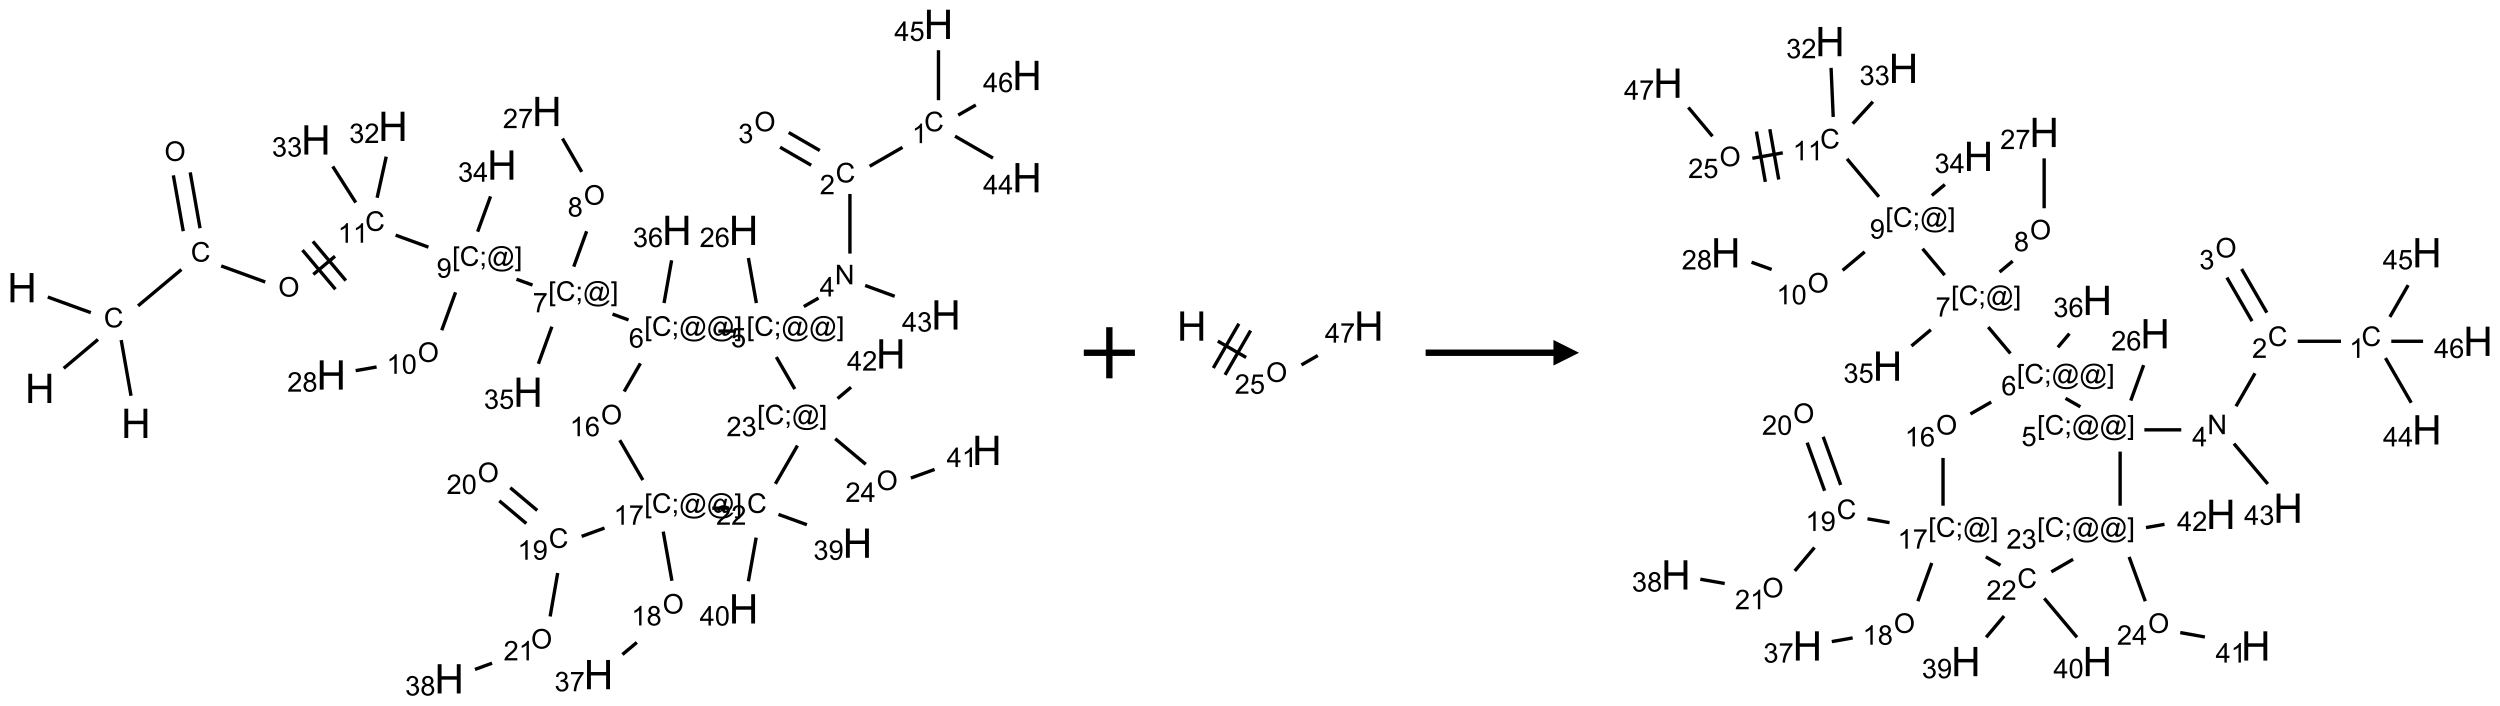 <?xml version="1.0" encoding="UTF-8"?>
<svg xmlns="http://www.w3.org/2000/svg" xmlns:xlink="http://www.w3.org/1999/xlink" width="978" height="276" viewBox="0 0 978 276">
<defs>
<g>
<g id="glyph-0-0">
<path d="M 2 0 L 2 -10 L 10 -10 L 10 0 Z M 2.25 -0.25 L 9.75 -0.25 L 9.75 -9.75 L 2.25 -9.75 Z M 2.25 -0.25 "/>
</g>
<g id="glyph-0-1">
<path d="M 1.281 0 L 1.281 -11.453 L 2.797 -11.453 L 2.797 -6.75 L 8.75 -6.75 L 8.75 -11.453 L 10.266 -11.453 L 10.266 0 L 8.75 0 L 8.75 -5.398 L 2.797 -5.398 L 2.797 0 Z M 1.281 0 "/>
</g>
<g id="glyph-1-0">
<path d="M 1.332 0 L 1.332 -6.668 L 6.668 -6.668 L 6.668 0 Z M 1.5 -0.168 L 6.5 -0.168 L 6.5 -6.5 L 1.5 -6.5 Z M 1.5 -0.168 "/>
</g>
<g id="glyph-1-1">
<path d="M 6.27 -2.676 L 7.281 -2.422 C 7.07 -1.594 6.688 -0.961 6.137 -0.523 C 5.586 -0.086 4.914 0.129 4.121 0.129 C 3.297 0.129 2.629 -0.039 2.113 -0.371 C 1.598 -0.707 1.203 -1.191 0.934 -1.828 C 0.664 -2.465 0.531 -3.145 0.531 -3.875 C 0.531 -4.672 0.684 -5.363 0.988 -5.957 C 1.293 -6.547 1.723 -6.996 2.285 -7.305 C 2.844 -7.613 3.461 -7.766 4.137 -7.766 C 4.898 -7.766 5.543 -7.57 6.062 -7.184 C 6.582 -6.793 6.945 -6.246 7.152 -5.543 L 6.156 -5.309 C 5.98 -5.863 5.723 -6.266 5.387 -6.52 C 5.051 -6.773 4.625 -6.902 4.113 -6.902 C 3.527 -6.902 3.039 -6.762 2.645 -6.48 C 2.25 -6.199 1.973 -5.82 1.812 -5.348 C 1.652 -4.871 1.574 -4.383 1.574 -3.879 C 1.574 -3.23 1.668 -2.664 1.855 -2.18 C 2.047 -1.695 2.34 -1.332 2.738 -1.094 C 3.137 -0.855 3.57 -0.734 4.035 -0.734 C 4.602 -0.734 5.082 -0.898 5.473 -1.223 C 5.867 -1.551 6.133 -2.035 6.27 -2.676 Z M 6.27 -2.676 "/>
</g>
<g id="glyph-1-2">
<path d="M 0.516 -3.719 C 0.516 -4.984 0.855 -5.977 1.535 -6.695 C 2.215 -7.414 3.094 -7.77 4.172 -7.77 C 4.875 -7.77 5.512 -7.602 6.078 -7.266 C 6.645 -6.93 7.074 -6.461 7.371 -5.855 C 7.668 -5.254 7.816 -4.57 7.816 -3.809 C 7.816 -3.035 7.66 -2.34 7.348 -1.73 C 7.035 -1.117 6.594 -0.656 6.02 -0.34 C 5.449 -0.027 4.828 0.129 4.168 0.129 C 3.449 0.129 2.805 -0.043 2.238 -0.391 C 1.672 -0.738 1.246 -1.211 0.953 -1.812 C 0.66 -2.414 0.516 -3.047 0.516 -3.719 Z M 1.559 -3.703 C 1.559 -2.781 1.805 -2.059 2.301 -1.527 C 2.793 -1 3.414 -0.734 4.16 -0.734 C 4.922 -0.734 5.547 -1 6.039 -1.535 C 6.531 -2.07 6.777 -2.828 6.777 -3.812 C 6.777 -4.434 6.672 -4.977 6.461 -5.441 C 6.25 -5.902 5.945 -6.262 5.539 -6.52 C 5.133 -6.773 4.68 -6.902 4.176 -6.902 C 3.461 -6.902 2.848 -6.656 2.332 -6.164 C 1.816 -5.672 1.559 -4.852 1.559 -3.703 Z M 1.559 -3.703 "/>
</g>
<g id="glyph-1-3">
<path d="M 3.973 0 L 3.035 0 L 3.035 -5.973 C 2.809 -5.758 2.516 -5.543 2.148 -5.328 C 1.781 -5.113 1.453 -4.953 1.16 -4.844 L 1.16 -5.75 C 1.684 -5.996 2.145 -6.297 2.535 -6.645 C 2.93 -6.996 3.207 -7.336 3.371 -7.668 L 3.973 -7.668 Z M 3.973 0 "/>
</g>
<g id="glyph-1-4">
<path d="M 0.723 2.121 L 0.723 -7.637 L 2.793 -7.637 L 2.793 -6.859 L 1.66 -6.859 L 1.66 1.344 L 2.793 1.344 L 2.793 2.121 Z M 0.723 2.121 "/>
</g>
<g id="glyph-1-5">
<path d="M 0.949 -4.465 L 0.949 -5.531 L 2.016 -5.531 L 2.016 -4.465 Z M 0.949 0 L 0.949 -1.066 L 2.016 -1.066 L 2.016 0 C 2.016 0.391 1.945 0.711 1.809 0.949 C 1.668 1.191 1.449 1.379 1.145 1.512 L 0.887 1.109 C 1.082 1.023 1.23 0.895 1.324 0.727 C 1.418 0.559 1.469 0.316 1.48 0 Z M 0.949 0 "/>
</g>
<g id="glyph-1-6">
<path d="M 6.047 -0.848 C 5.82 -0.59 5.57 -0.379 5.289 -0.223 C 5.008 -0.062 4.73 0.016 4.449 0.016 C 4.141 0.016 3.84 -0.074 3.547 -0.254 C 3.254 -0.434 3.02 -0.715 2.836 -1.09 C 2.652 -1.465 2.562 -1.875 2.562 -2.324 C 2.562 -2.875 2.703 -3.43 2.988 -3.98 C 3.27 -4.535 3.621 -4.953 4.043 -5.23 C 4.461 -5.508 4.871 -5.645 5.266 -5.645 C 5.566 -5.645 5.855 -5.566 6.129 -5.41 C 6.402 -5.25 6.641 -5.012 6.84 -4.688 L 7.016 -5.496 L 7.949 -5.496 L 7.199 -2 C 7.094 -1.516 7.043 -1.246 7.043 -1.191 C 7.043 -1.098 7.078 -1.02 7.148 -0.949 C 7.219 -0.883 7.305 -0.848 7.406 -0.848 C 7.59 -0.848 7.832 -0.953 8.129 -1.168 C 8.527 -1.445 8.84 -1.816 9.07 -2.285 C 9.301 -2.75 9.418 -3.234 9.418 -3.73 C 9.418 -4.309 9.27 -4.852 8.973 -5.355 C 8.676 -5.859 8.23 -6.262 7.645 -6.562 C 7.055 -6.863 6.406 -7.016 5.691 -7.016 C 4.879 -7.016 4.137 -6.824 3.465 -6.445 C 2.793 -6.066 2.273 -5.52 1.902 -4.809 C 1.535 -4.098 1.348 -3.34 1.348 -2.527 C 1.348 -1.676 1.535 -0.941 1.902 -0.328 C 2.273 0.285 2.809 0.742 3.508 1.035 C 4.207 1.328 4.984 1.473 5.832 1.473 C 6.742 1.473 7.504 1.32 8.121 1.016 C 8.734 0.711 9.195 0.34 9.5 -0.098 L 10.441 -0.098 C 10.266 0.266 9.961 0.637 9.531 1.016 C 9.102 1.395 8.59 1.695 7.996 1.914 C 7.402 2.133 6.688 2.246 5.848 2.246 C 5.078 2.246 4.367 2.145 3.715 1.949 C 3.066 1.75 2.512 1.453 2.051 1.055 C 1.594 0.656 1.25 0.199 1.016 -0.316 C 0.723 -0.973 0.578 -1.684 0.578 -2.441 C 0.578 -3.289 0.75 -4.098 1.098 -4.863 C 1.523 -5.805 2.125 -6.527 2.902 -7.027 C 3.684 -7.527 4.629 -7.777 5.738 -7.777 C 6.602 -7.777 7.375 -7.602 8.059 -7.246 C 8.746 -6.895 9.285 -6.371 9.684 -5.672 C 10.02 -5.07 10.188 -4.418 10.188 -3.715 C 10.188 -2.707 9.832 -1.812 9.125 -1.031 C 8.492 -0.328 7.801 0.02 7.051 0.02 C 6.812 0.02 6.617 -0.016 6.473 -0.09 C 6.324 -0.16 6.215 -0.266 6.145 -0.402 C 6.102 -0.488 6.066 -0.637 6.047 -0.848 Z M 3.527 -2.262 C 3.527 -1.785 3.641 -1.414 3.863 -1.152 C 4.09 -0.887 4.348 -0.754 4.641 -0.754 C 4.836 -0.754 5.039 -0.812 5.254 -0.93 C 5.469 -1.047 5.676 -1.219 5.871 -1.449 C 6.066 -1.676 6.23 -1.969 6.355 -2.32 C 6.48 -2.672 6.543 -3.027 6.543 -3.379 C 6.543 -3.852 6.426 -4.219 6.191 -4.48 C 5.957 -4.738 5.672 -4.871 5.332 -4.871 C 5.109 -4.871 4.902 -4.812 4.707 -4.699 C 4.512 -4.586 4.32 -4.406 4.137 -4.156 C 3.953 -3.906 3.805 -3.602 3.691 -3.246 C 3.582 -2.887 3.527 -2.559 3.527 -2.262 Z M 3.527 -2.262 "/>
</g>
<g id="glyph-1-7">
<path d="M 2.27 2.121 L 0.203 2.121 L 0.203 1.344 L 1.332 1.344 L 1.332 -6.859 L 0.203 -6.859 L 0.203 -7.637 L 2.27 -7.637 Z M 2.27 2.121 "/>
</g>
<g id="glyph-1-8">
<path d="M 0.582 -1.766 L 1.484 -1.848 C 1.562 -1.426 1.707 -1.117 1.922 -0.926 C 2.137 -0.734 2.414 -0.641 2.75 -0.641 C 3.039 -0.641 3.289 -0.707 3.508 -0.84 C 3.727 -0.973 3.902 -1.148 4.043 -1.367 C 4.18 -1.586 4.297 -1.887 4.391 -2.262 C 4.484 -2.637 4.531 -3.016 4.531 -3.406 C 4.531 -3.449 4.531 -3.512 4.527 -3.594 C 4.34 -3.297 4.082 -3.055 3.758 -2.867 C 3.434 -2.68 3.082 -2.59 2.703 -2.59 C 2.07 -2.59 1.535 -2.816 1.098 -3.277 C 0.66 -3.734 0.441 -4.34 0.441 -5.09 C 0.441 -5.863 0.672 -6.484 1.129 -6.957 C 1.586 -7.43 2.156 -7.668 2.844 -7.668 C 3.34 -7.668 3.793 -7.531 4.207 -7.266 C 4.617 -7 4.93 -6.617 5.145 -6.121 C 5.355 -5.629 5.465 -4.91 5.465 -3.973 C 5.465 -2.996 5.359 -2.223 5.145 -1.645 C 4.934 -1.066 4.617 -0.625 4.199 -0.324 C 3.781 -0.02 3.293 0.129 2.73 0.129 C 2.133 0.129 1.645 -0.035 1.266 -0.367 C 0.887 -0.699 0.66 -1.164 0.582 -1.766 Z M 4.422 -5.137 C 4.422 -5.676 4.277 -6.102 3.992 -6.418 C 3.707 -6.734 3.359 -6.891 2.957 -6.891 C 2.543 -6.891 2.18 -6.719 1.871 -6.379 C 1.562 -6.039 1.406 -5.598 1.406 -5.059 C 1.406 -4.57 1.555 -4.176 1.848 -3.871 C 2.141 -3.566 2.5 -3.418 2.934 -3.418 C 3.367 -3.418 3.723 -3.57 4.004 -3.871 C 4.281 -4.176 4.422 -4.598 4.422 -5.137 Z M 4.422 -5.137 "/>
</g>
<g id="glyph-1-9">
<path d="M 0.504 -6.637 L 0.504 -7.535 L 5.449 -7.535 L 5.449 -6.809 C 4.961 -6.289 4.48 -5.602 4.004 -4.746 C 3.527 -3.887 3.156 -3.004 2.895 -2.098 C 2.707 -1.461 2.59 -0.762 2.535 0 L 1.574 0 C 1.582 -0.602 1.703 -1.328 1.926 -2.176 C 2.152 -3.027 2.477 -3.848 2.898 -4.637 C 3.32 -5.426 3.77 -6.094 4.246 -6.637 Z M 0.504 -6.637 "/>
</g>
<g id="glyph-1-10">
<path d="M 5.309 -5.766 L 4.375 -5.691 C 4.293 -6.059 4.172 -6.328 4.02 -6.496 C 3.766 -6.762 3.453 -6.895 3.082 -6.895 C 2.785 -6.895 2.523 -6.812 2.297 -6.645 C 2 -6.43 1.77 -6.117 1.598 -5.703 C 1.43 -5.289 1.34 -4.703 1.332 -3.938 C 1.559 -4.281 1.836 -4.535 2.16 -4.703 C 2.488 -4.871 2.828 -4.953 3.188 -4.953 C 3.812 -4.953 4.344 -4.723 4.785 -4.262 C 5.223 -3.801 5.441 -3.207 5.441 -2.48 C 5.441 -2 5.34 -1.555 5.133 -1.145 C 4.926 -0.73 4.641 -0.418 4.281 -0.199 C 3.922 0.02 3.512 0.129 3.051 0.129 C 2.27 0.129 1.633 -0.156 1.141 -0.73 C 0.648 -1.305 0.402 -2.254 0.402 -3.574 C 0.402 -5.051 0.672 -6.121 1.219 -6.793 C 1.695 -7.375 2.336 -7.668 3.141 -7.668 C 3.742 -7.668 4.234 -7.5 4.617 -7.16 C 5 -6.824 5.23 -6.359 5.309 -5.766 Z M 1.48 -2.473 C 1.48 -2.152 1.547 -1.844 1.684 -1.547 C 1.82 -1.25 2.016 -1.027 2.262 -0.871 C 2.508 -0.719 2.766 -0.641 3.035 -0.641 C 3.434 -0.641 3.773 -0.801 4.059 -1.121 C 4.344 -1.441 4.484 -1.875 4.484 -2.422 C 4.484 -2.949 4.344 -3.367 4.062 -3.668 C 3.781 -3.973 3.426 -4.125 3 -4.125 C 2.578 -4.125 2.219 -3.973 1.922 -3.668 C 1.625 -3.363 1.48 -2.969 1.48 -2.473 Z M 1.48 -2.473 "/>
</g>
<g id="glyph-1-11">
<path d="M 0.449 -2.016 L 1.387 -2.141 C 1.492 -1.609 1.676 -1.227 1.934 -0.992 C 2.191 -0.758 2.508 -0.641 2.879 -0.641 C 3.32 -0.641 3.695 -0.793 3.996 -1.098 C 4.301 -1.402 4.453 -1.781 4.453 -2.234 C 4.453 -2.664 4.312 -3.02 4.031 -3.301 C 3.75 -3.578 3.391 -3.719 2.957 -3.719 C 2.781 -3.719 2.562 -3.684 2.297 -3.613 L 2.402 -4.438 C 2.465 -4.43 2.516 -4.426 2.551 -4.426 C 2.949 -4.426 3.312 -4.531 3.629 -4.738 C 3.949 -4.949 4.109 -5.27 4.109 -5.703 C 4.109 -6.047 3.992 -6.332 3.762 -6.559 C 3.527 -6.785 3.227 -6.895 2.859 -6.895 C 2.496 -6.895 2.191 -6.781 1.949 -6.551 C 1.707 -6.324 1.547 -5.98 1.48 -5.52 L 0.543 -5.688 C 0.656 -6.316 0.918 -6.805 1.324 -7.148 C 1.73 -7.492 2.234 -7.668 2.84 -7.668 C 3.254 -7.668 3.641 -7.578 3.988 -7.398 C 4.34 -7.219 4.609 -6.977 4.793 -6.668 C 4.98 -6.359 5.074 -6.031 5.074 -5.684 C 5.074 -5.352 4.984 -5.051 4.809 -4.781 C 4.629 -4.512 4.367 -4.297 4.02 -4.137 C 4.473 -4.031 4.824 -3.816 5.074 -3.488 C 5.324 -3.16 5.449 -2.75 5.449 -2.254 C 5.449 -1.59 5.203 -1.023 4.719 -0.559 C 4.234 -0.098 3.617 0.137 2.875 0.137 C 2.203 0.137 1.648 -0.062 1.207 -0.465 C 0.762 -0.863 0.512 -1.379 0.449 -2.016 Z M 0.449 -2.016 "/>
</g>
<g id="glyph-1-12">
<path d="M 0.441 -2 L 1.426 -2.082 C 1.5 -1.605 1.668 -1.242 1.934 -1.004 C 2.199 -0.762 2.52 -0.641 2.895 -0.641 C 3.348 -0.641 3.73 -0.812 4.043 -1.152 C 4.355 -1.492 4.512 -1.941 4.512 -2.504 C 4.512 -3.039 4.359 -3.461 4.059 -3.77 C 3.758 -4.078 3.367 -4.234 2.879 -4.234 C 2.578 -4.234 2.305 -4.164 2.062 -4.027 C 1.82 -3.891 1.629 -3.715 1.488 -3.496 L 0.609 -3.609 L 1.348 -7.531 L 5.145 -7.531 L 5.145 -6.637 L 2.098 -6.637 L 1.688 -4.582 C 2.145 -4.902 2.625 -5.062 3.129 -5.062 C 3.797 -5.062 4.359 -4.832 4.816 -4.371 C 5.277 -3.91 5.504 -3.312 5.504 -2.59 C 5.504 -1.898 5.305 -1.301 4.902 -0.797 C 4.41 -0.18 3.742 0.129 2.895 0.129 C 2.199 0.129 1.633 -0.062 1.195 -0.453 C 0.758 -0.844 0.504 -1.359 0.441 -2 Z M 0.441 -2 "/>
</g>
<g id="glyph-1-13">
<path d="M 0.812 0 L 0.812 -7.637 L 1.848 -7.637 L 5.859 -1.641 L 5.859 -7.637 L 6.828 -7.637 L 6.828 0 L 5.793 0 L 1.781 -6 L 1.781 0 Z M 0.812 0 "/>
</g>
<g id="glyph-1-14">
<path d="M 3.449 0 L 3.449 -1.828 L 0.137 -1.828 L 0.137 -2.688 L 3.621 -7.637 L 4.387 -7.637 L 4.387 -2.688 L 5.418 -2.688 L 5.418 -1.828 L 4.387 -1.828 L 4.387 0 Z M 3.449 -2.688 L 3.449 -6.129 L 1.059 -2.688 Z M 3.449 -2.688 "/>
</g>
<g id="glyph-1-15">
<path d="M 5.371 -0.902 L 5.371 0 L 0.324 0 C 0.316 -0.227 0.352 -0.441 0.434 -0.652 C 0.562 -0.996 0.766 -1.332 1.051 -1.668 C 1.332 -2 1.742 -2.387 2.277 -2.824 C 3.105 -3.504 3.668 -4.043 3.957 -4.441 C 4.25 -4.84 4.395 -5.215 4.395 -5.566 C 4.395 -5.938 4.262 -6.254 3.996 -6.508 C 3.73 -6.762 3.387 -6.891 2.957 -6.891 C 2.508 -6.891 2.145 -6.754 1.875 -6.484 C 1.605 -6.215 1.469 -5.84 1.465 -5.359 L 0.5 -5.457 C 0.566 -6.176 0.812 -6.727 1.246 -7.102 C 1.676 -7.477 2.254 -7.668 2.98 -7.668 C 3.711 -7.668 4.293 -7.465 4.719 -7.059 C 5.145 -6.652 5.359 -6.148 5.359 -5.547 C 5.359 -5.242 5.297 -4.941 5.172 -4.645 C 5.047 -4.352 4.84 -4.039 4.551 -3.715 C 4.262 -3.387 3.777 -2.938 3.105 -2.371 C 2.543 -1.898 2.18 -1.578 2.02 -1.41 C 1.859 -1.242 1.73 -1.07 1.625 -0.902 Z M 5.371 -0.902 "/>
</g>
<g id="glyph-1-16">
<path d="M 0.441 -3.766 C 0.441 -4.668 0.535 -5.395 0.723 -5.945 C 0.906 -6.496 1.184 -6.922 1.551 -7.219 C 1.918 -7.516 2.375 -7.668 2.934 -7.668 C 3.344 -7.668 3.703 -7.586 4.012 -7.418 C 4.32 -7.254 4.574 -7.016 4.777 -6.707 C 4.977 -6.395 5.137 -6.016 5.25 -5.57 C 5.363 -5.125 5.422 -4.523 5.422 -3.766 C 5.422 -2.871 5.328 -2.148 5.145 -1.598 C 4.961 -1.047 4.688 -0.621 4.32 -0.32 C 3.953 -0.02 3.492 0.129 2.934 0.129 C 2.195 0.129 1.617 -0.133 1.199 -0.66 C 0.695 -1.297 0.441 -2.332 0.441 -3.766 Z M 1.406 -3.766 C 1.406 -2.512 1.555 -1.68 1.848 -1.262 C 2.141 -0.848 2.5 -0.641 2.934 -0.641 C 3.363 -0.641 3.727 -0.848 4.02 -1.266 C 4.312 -1.684 4.457 -2.516 4.457 -3.766 C 4.457 -5.023 4.312 -5.859 4.02 -6.27 C 3.727 -6.684 3.359 -6.891 2.922 -6.891 C 2.492 -6.891 2.148 -6.707 1.891 -6.344 C 1.566 -5.879 1.406 -5.02 1.406 -3.766 Z M 1.406 -3.766 "/>
</g>
<g id="glyph-1-17">
<path d="M 1.887 -4.141 C 1.496 -4.281 1.207 -4.484 1.02 -4.75 C 0.832 -5.016 0.738 -5.328 0.738 -5.699 C 0.738 -6.254 0.938 -6.719 1.34 -7.098 C 1.738 -7.477 2.27 -7.668 2.934 -7.668 C 3.598 -7.668 4.137 -7.473 4.543 -7.086 C 4.949 -6.699 5.152 -6.227 5.152 -5.672 C 5.152 -5.316 5.059 -5.008 4.871 -4.746 C 4.688 -4.484 4.406 -4.281 4.027 -4.141 C 4.496 -3.988 4.852 -3.742 5.098 -3.402 C 5.34 -3.062 5.465 -2.656 5.465 -2.184 C 5.465 -1.531 5.234 -0.98 4.77 -0.535 C 4.309 -0.09 3.703 0.129 2.949 0.129 C 2.195 0.129 1.586 -0.094 1.125 -0.539 C 0.664 -0.984 0.434 -1.543 0.434 -2.207 C 0.434 -2.703 0.559 -3.121 0.809 -3.457 C 1.062 -3.793 1.422 -4.02 1.887 -4.141 Z M 1.699 -5.73 C 1.699 -5.367 1.812 -5.074 2.047 -4.844 C 2.281 -4.613 2.582 -4.5 2.953 -4.5 C 3.312 -4.5 3.609 -4.613 3.84 -4.84 C 4.07 -5.066 4.188 -5.348 4.188 -5.676 C 4.188 -6.02 4.07 -6.309 3.832 -6.543 C 3.594 -6.777 3.297 -6.895 2.941 -6.895 C 2.586 -6.895 2.289 -6.781 2.051 -6.551 C 1.816 -6.324 1.699 -6.047 1.699 -5.73 Z M 1.395 -2.203 C 1.395 -1.938 1.461 -1.676 1.586 -1.426 C 1.711 -1.176 1.902 -0.984 2.152 -0.848 C 2.402 -0.711 2.672 -0.641 2.957 -0.641 C 3.406 -0.641 3.777 -0.785 4.066 -1.074 C 4.359 -1.363 4.504 -1.727 4.504 -2.172 C 4.504 -2.625 4.355 -2.996 4.055 -3.293 C 3.754 -3.586 3.379 -3.734 2.926 -3.734 C 2.484 -3.734 2.121 -3.59 1.832 -3.297 C 1.543 -3.004 1.395 -2.641 1.395 -2.203 Z M 1.395 -2.203 "/>
</g>
</g>
</defs>
<path fill="none" stroke-width="0.033" stroke-linecap="butt" stroke-linejoin="miter" stroke="rgb(0%, 0%, 0%)" stroke-opacity="1" stroke-miterlimit="10" d="M 1.066 3.633 L 0.97 3.088 " transform="matrix(40, 0, 0, 40, 8.611, 9.518)"/>
<path fill="none" stroke-width="0.033" stroke-linecap="butt" stroke-linejoin="miter" stroke="rgb(0%, 0%, 0%)" stroke-opacity="1" stroke-miterlimit="10" d="M 0.673 2.82 L 0.252 2.667 " transform="matrix(40, 0, 0, 40, 8.611, 9.518)"/>
<path fill="none" stroke-width="0.033" stroke-linecap="butt" stroke-linejoin="miter" stroke="rgb(0%, 0%, 0%)" stroke-opacity="1" stroke-miterlimit="10" d="M 0.743 3.082 L 0.408 3.364 " transform="matrix(40, 0, 0, 40, 8.611, 9.518)"/>
<path fill="none" stroke-width="0.033" stroke-linecap="butt" stroke-linejoin="miter" stroke="rgb(0%, 0%, 0%)" stroke-opacity="1" stroke-miterlimit="10" d="M 1.135 2.753 L 1.559 2.398 " transform="matrix(40, 0, 0, 40, 8.611, 9.518)"/>
<path fill="none" stroke-width="0.033" stroke-linecap="butt" stroke-linejoin="miter" stroke="rgb(0%, 0%, 0%)" stroke-opacity="1" stroke-miterlimit="10" d="M 1.741 1.994 L 1.645 1.448 " transform="matrix(40, 0, 0, 40, 8.611, 9.518)"/>
<path fill="none" stroke-width="0.033" stroke-linecap="butt" stroke-linejoin="miter" stroke="rgb(0%, 0%, 0%)" stroke-opacity="1" stroke-miterlimit="10" d="M 1.577 2.023 L 1.48 1.477 " transform="matrix(40, 0, 0, 40, 8.611, 9.518)"/>
<path fill="none" stroke-width="0.033" stroke-linecap="butt" stroke-linejoin="miter" stroke="rgb(0%, 0%, 0%)" stroke-opacity="1" stroke-miterlimit="10" d="M 1.948 2.363 L 2.379 2.52 " transform="matrix(40, 0, 0, 40, 8.611, 9.518)"/>
<path fill="none" stroke-width="0.033" stroke-linecap="butt" stroke-linejoin="miter" stroke="rgb(0%, 0%, 0%)" stroke-opacity="1" stroke-miterlimit="10" d="M 2.849 2.446 L 3.061 2.268 " transform="matrix(40, 0, 0, 40, 8.611, 9.518)"/>
<path fill="none" stroke-width="0.033" stroke-linecap="butt" stroke-linejoin="miter" stroke="rgb(0%, 0%, 0%)" stroke-opacity="1" stroke-miterlimit="10" d="M 3.167 2.506 L 2.845 2.123 " transform="matrix(40, 0, 0, 40, 8.611, 9.518)"/>
<path fill="none" stroke-width="0.033" stroke-linecap="butt" stroke-linejoin="miter" stroke="rgb(0%, 0%, 0%)" stroke-opacity="1" stroke-miterlimit="10" d="M 3.065 2.591 L 2.743 2.208 " transform="matrix(40, 0, 0, 40, 8.611, 9.518)"/>
<path fill="none" stroke-width="0.033" stroke-linecap="butt" stroke-linejoin="miter" stroke="rgb(0%, 0%, 0%)" stroke-opacity="1" stroke-miterlimit="10" d="M 3.654 2.062 L 3.975 2.179 " transform="matrix(40, 0, 0, 40, 8.611, 9.518)"/>
<path fill="none" stroke-width="0.033" stroke-linecap="butt" stroke-linejoin="miter" stroke="rgb(0%, 0%, 0%)" stroke-opacity="1" stroke-miterlimit="10" d="M 4.836 2.493 L 4.993 2.55 " transform="matrix(40, 0, 0, 40, 8.611, 9.518)"/>
<path fill="none" stroke-width="0.033" stroke-linecap="butt" stroke-linejoin="miter" stroke="rgb(0%, 0%, 0%)" stroke-opacity="1" stroke-miterlimit="10" d="M 5.775 2.834 L 5.932 2.891 " transform="matrix(40, 0, 0, 40, 8.611, 9.518)"/>
<path fill="none" stroke-width="0.033" stroke-linecap="butt" stroke-linejoin="miter" stroke="rgb(0%, 0%, 0%)" stroke-opacity="1" stroke-miterlimit="10" d="M 6.279 2.726 L 6.353 2.308 " transform="matrix(40, 0, 0, 40, 8.611, 9.518)"/>
<path fill="none" stroke-width="0.033" stroke-linecap="butt" stroke-linejoin="miter" stroke="rgb(0%, 0%, 0%)" stroke-opacity="1" stroke-miterlimit="10" d="M 6.81 3 L 6.977 3 " transform="matrix(40, 0, 0, 40, 8.611, 9.518)"/>
<path fill="none" stroke-width="0.033" stroke-linecap="butt" stroke-linejoin="miter" stroke="rgb(0%, 0%, 0%)" stroke-opacity="1" stroke-miterlimit="10" d="M 7.646 2.76 L 7.79 2.677 " transform="matrix(40, 0, 0, 40, 8.611, 9.518)"/>
<path fill="none" stroke-width="0.033" stroke-linecap="butt" stroke-linejoin="miter" stroke="rgb(0%, 0%, 0%)" stroke-opacity="1" stroke-miterlimit="10" d="M 8.097 2.242 L 8.097 1.659 " transform="matrix(40, 0, 0, 40, 8.611, 9.518)"/>
<path fill="none" stroke-width="0.033" stroke-linecap="butt" stroke-linejoin="miter" stroke="rgb(0%, 0%, 0%)" stroke-opacity="1" stroke-miterlimit="10" d="M 8.29 1.388 L 8.611 1.203 " transform="matrix(40, 0, 0, 40, 8.611, 9.518)"/>
<path fill="none" stroke-width="0.033" stroke-linecap="butt" stroke-linejoin="miter" stroke="rgb(0%, 0%, 0%)" stroke-opacity="1" stroke-miterlimit="10" d="M 9.125 1.094 L 9.496 1.308 " transform="matrix(40, 0, 0, 40, 8.611, 9.518)"/>
<path fill="none" stroke-width="0.033" stroke-linecap="butt" stroke-linejoin="miter" stroke="rgb(0%, 0%, 0%)" stroke-opacity="1" stroke-miterlimit="10" d="M 8.963 0.742 L 8.963 0.253 " transform="matrix(40, 0, 0, 40, 8.611, 9.518)"/>
<path fill="none" stroke-width="0.033" stroke-linecap="butt" stroke-linejoin="miter" stroke="rgb(0%, 0%, 0%)" stroke-opacity="1" stroke-miterlimit="10" d="M 9.156 0.888 L 9.328 0.789 " transform="matrix(40, 0, 0, 40, 8.611, 9.518)"/>
<path fill="none" stroke-width="0.033" stroke-linecap="butt" stroke-linejoin="miter" stroke="rgb(0%, 0%, 0%)" stroke-opacity="1" stroke-miterlimit="10" d="M 7.802 1.234 L 7.498 1.058 " transform="matrix(40, 0, 0, 40, 8.611, 9.518)"/>
<path fill="none" stroke-width="0.033" stroke-linecap="butt" stroke-linejoin="miter" stroke="rgb(0%, 0%, 0%)" stroke-opacity="1" stroke-miterlimit="10" d="M 7.718 1.378 L 7.414 1.202 " transform="matrix(40, 0, 0, 40, 8.611, 9.518)"/>
<path fill="none" stroke-width="0.033" stroke-linecap="butt" stroke-linejoin="miter" stroke="rgb(0%, 0%, 0%)" stroke-opacity="1" stroke-miterlimit="10" d="M 8.246 2.554 L 8.535 2.66 " transform="matrix(40, 0, 0, 40, 8.611, 9.518)"/>
<path fill="none" stroke-width="0.033" stroke-linecap="butt" stroke-linejoin="miter" stroke="rgb(0%, 0%, 0%)" stroke-opacity="1" stroke-miterlimit="10" d="M 7.182 2.726 L 7.104 2.285 " transform="matrix(40, 0, 0, 40, 8.611, 9.518)"/>
<path fill="none" stroke-width="0.033" stroke-linecap="butt" stroke-linejoin="miter" stroke="rgb(0%, 0%, 0%)" stroke-opacity="1" stroke-miterlimit="10" d="M 7.377 3.254 L 7.558 3.567 " transform="matrix(40, 0, 0, 40, 8.611, 9.518)"/>
<path fill="none" stroke-width="0.033" stroke-linecap="butt" stroke-linejoin="miter" stroke="rgb(0%, 0%, 0%)" stroke-opacity="1" stroke-miterlimit="10" d="M 7.953 4.053 L 8.252 4.303 " transform="matrix(40, 0, 0, 40, 8.611, 9.518)"/>
<path fill="none" stroke-width="0.033" stroke-linecap="butt" stroke-linejoin="miter" stroke="rgb(0%, 0%, 0%)" stroke-opacity="1" stroke-miterlimit="10" d="M 8.693 4.437 L 8.925 4.353 " transform="matrix(40, 0, 0, 40, 8.611, 9.518)"/>
<path fill="none" stroke-width="0.033" stroke-linecap="butt" stroke-linejoin="miter" stroke="rgb(0%, 0%, 0%)" stroke-opacity="1" stroke-miterlimit="10" d="M 7.976 3.66 L 8.108 3.549 " transform="matrix(40, 0, 0, 40, 8.611, 9.518)"/>
<path fill="none" stroke-width="0.033" stroke-linecap="butt" stroke-linejoin="miter" stroke="rgb(0%, 0%, 0%)" stroke-opacity="1" stroke-miterlimit="10" d="M 7.584 4.12 L 7.368 4.494 " transform="matrix(40, 0, 0, 40, 8.611, 9.518)"/>
<path fill="none" stroke-width="0.033" stroke-linecap="butt" stroke-linejoin="miter" stroke="rgb(0%, 0%, 0%)" stroke-opacity="1" stroke-miterlimit="10" d="M 7.398 4.793 L 7.676 4.894 " transform="matrix(40, 0, 0, 40, 8.611, 9.518)"/>
<path fill="none" stroke-width="0.033" stroke-linecap="butt" stroke-linejoin="miter" stroke="rgb(0%, 0%, 0%)" stroke-opacity="1" stroke-miterlimit="10" d="M 7.18 5.02 L 7.104 5.447 " transform="matrix(40, 0, 0, 40, 8.611, 9.518)"/>
<path fill="none" stroke-width="0.033" stroke-linecap="butt" stroke-linejoin="miter" stroke="rgb(0%, 0%, 0%)" stroke-opacity="1" stroke-miterlimit="10" d="M 6.917 4.732 L 6.751 4.732 " transform="matrix(40, 0, 0, 40, 8.611, 9.518)"/>
<path fill="none" stroke-width="0.033" stroke-linecap="butt" stroke-linejoin="miter" stroke="rgb(0%, 0%, 0%)" stroke-opacity="1" stroke-miterlimit="10" d="M 6.271 4.961 L 6.356 5.442 " transform="matrix(40, 0, 0, 40, 8.611, 9.518)"/>
<path fill="none" stroke-width="0.033" stroke-linecap="butt" stroke-linejoin="miter" stroke="rgb(0%, 0%, 0%)" stroke-opacity="1" stroke-miterlimit="10" d="M 6.013 6.045 L 5.872 6.163 " transform="matrix(40, 0, 0, 40, 8.611, 9.518)"/>
<path fill="none" stroke-width="0.033" stroke-linecap="butt" stroke-linejoin="miter" stroke="rgb(0%, 0%, 0%)" stroke-opacity="1" stroke-miterlimit="10" d="M 5.697 4.926 L 5.473 5.008 " transform="matrix(40, 0, 0, 40, 8.611, 9.518)"/>
<path fill="none" stroke-width="0.033" stroke-linecap="butt" stroke-linejoin="miter" stroke="rgb(0%, 0%, 0%)" stroke-opacity="1" stroke-miterlimit="10" d="M 5.039 4.754 L 4.775 4.532 " transform="matrix(40, 0, 0, 40, 8.611, 9.518)"/>
<path fill="none" stroke-width="0.033" stroke-linecap="butt" stroke-linejoin="miter" stroke="rgb(0%, 0%, 0%)" stroke-opacity="1" stroke-miterlimit="10" d="M 4.932 4.882 L 4.668 4.66 " transform="matrix(40, 0, 0, 40, 8.611, 9.518)"/>
<path fill="none" stroke-width="0.033" stroke-linecap="butt" stroke-linejoin="miter" stroke="rgb(0%, 0%, 0%)" stroke-opacity="1" stroke-miterlimit="10" d="M 5.239 5.366 L 5.165 5.791 " transform="matrix(40, 0, 0, 40, 8.611, 9.518)"/>
<path fill="none" stroke-width="0.033" stroke-linecap="butt" stroke-linejoin="miter" stroke="rgb(0%, 0%, 0%)" stroke-opacity="1" stroke-miterlimit="10" d="M 4.597 6.248 L 4.43 6.309 " transform="matrix(40, 0, 0, 40, 8.611, 9.518)"/>
<path fill="none" stroke-width="0.033" stroke-linecap="butt" stroke-linejoin="miter" stroke="rgb(0%, 0%, 0%)" stroke-opacity="1" stroke-miterlimit="10" d="M 6.072 4.457 L 5.846 4.067 " transform="matrix(40, 0, 0, 40, 8.611, 9.518)"/>
<path fill="none" stroke-width="0.033" stroke-linecap="butt" stroke-linejoin="miter" stroke="rgb(0%, 0%, 0%)" stroke-opacity="1" stroke-miterlimit="10" d="M 5.889 3.591 L 6.048 3.316 " transform="matrix(40, 0, 0, 40, 8.611, 9.518)"/>
<path fill="none" stroke-width="0.033" stroke-linecap="butt" stroke-linejoin="miter" stroke="rgb(0%, 0%, 0%)" stroke-opacity="1" stroke-miterlimit="10" d="M 5.396 2.37 L 5.522 2.024 " transform="matrix(40, 0, 0, 40, 8.611, 9.518)"/>
<path fill="none" stroke-width="0.033" stroke-linecap="butt" stroke-linejoin="miter" stroke="rgb(0%, 0%, 0%)" stroke-opacity="1" stroke-miterlimit="10" d="M 5.474 1.443 L 5.286 1.117 " transform="matrix(40, 0, 0, 40, 8.611, 9.518)"/>
<path fill="none" stroke-width="0.033" stroke-linecap="butt" stroke-linejoin="miter" stroke="rgb(0%, 0%, 0%)" stroke-opacity="1" stroke-miterlimit="10" d="M 5.182 2.957 L 5.05 3.32 " transform="matrix(40, 0, 0, 40, 8.611, 9.518)"/>
<path fill="none" stroke-width="0.033" stroke-linecap="butt" stroke-linejoin="miter" stroke="rgb(0%, 0%, 0%)" stroke-opacity="1" stroke-miterlimit="10" d="M 4.24 2.621 L 4.105 2.992 " transform="matrix(40, 0, 0, 40, 8.611, 9.518)"/>
<path fill="none" stroke-width="0.033" stroke-linecap="butt" stroke-linejoin="miter" stroke="rgb(0%, 0%, 0%)" stroke-opacity="1" stroke-miterlimit="10" d="M 3.468 3.351 L 3.263 3.387 " transform="matrix(40, 0, 0, 40, 8.611, 9.518)"/>
<path fill="none" stroke-width="0.033" stroke-linecap="butt" stroke-linejoin="miter" stroke="rgb(0%, 0%, 0%)" stroke-opacity="1" stroke-miterlimit="10" d="M 4.456 2.028 L 4.582 1.683 " transform="matrix(40, 0, 0, 40, 8.611, 9.518)"/>
<path fill="none" stroke-width="0.033" stroke-linecap="butt" stroke-linejoin="miter" stroke="rgb(0%, 0%, 0%)" stroke-opacity="1" stroke-miterlimit="10" d="M 3.473 1.696 L 3.562 1.294 " transform="matrix(40, 0, 0, 40, 8.611, 9.518)"/>
<path fill="none" stroke-width="0.033" stroke-linecap="butt" stroke-linejoin="miter" stroke="rgb(0%, 0%, 0%)" stroke-opacity="1" stroke-miterlimit="10" d="M 3.264 1.743 L 3.039 1.39 " transform="matrix(40, 0, 0, 40, 8.611, 9.518)"/>
<g fill="rgb(0%, 0%, 0%)" fill-opacity="1">
<use xlink:href="#glyph-0-1" x="47.371" y="171.336"/>
</g>
<g fill="rgb(0%, 0%, 0%)" fill-opacity="1">
<use xlink:href="#glyph-1-1" x="40.605" y="128.062"/>
</g>
<g fill="rgb(0%, 0%, 0%)" fill-opacity="1">
<use xlink:href="#glyph-0-1" x="2.84" y="118.266"/>
</g>
<g fill="rgb(0%, 0%, 0%)" fill-opacity="1">
<use xlink:href="#glyph-0-1" x="9.785" y="157.656"/>
</g>
<g fill="rgb(0%, 0%, 0%)" fill-opacity="1">
<use xlink:href="#glyph-1-1" x="74.625" y="102.352"/>
</g>
<g fill="rgb(0%, 0%, 0%)" fill-opacity="1">
<use xlink:href="#glyph-1-2" x="64.316" y="62.961"/>
</g>
<g fill="rgb(0%, 0%, 0%)" fill-opacity="1">
<use xlink:href="#glyph-1-2" x="108.852" y="116.035"/>
</g>
<g fill="rgb(0%, 0%, 0%)" fill-opacity="1">
<use xlink:href="#glyph-1-1" x="142.852" y="90.32"/>
</g>
<g fill="rgb(0%, 0%, 0%)" fill-opacity="1">
<use xlink:href="#glyph-1-3" x="132.141" y="94.957"/>
<use xlink:href="#glyph-1-3" x="138.073" y="94.957"/>
</g>
<g fill="rgb(0%, 0%, 0%)" fill-opacity="1">
<use xlink:href="#glyph-1-4" x="176.871" y="104.008"/>
<use xlink:href="#glyph-1-1" x="179.835" y="104.008"/>
<use xlink:href="#glyph-1-5" x="187.538" y="104.008"/>
<use xlink:href="#glyph-1-6" x="190.501" y="104.008"/>
<use xlink:href="#glyph-1-7" x="201.329" y="104.008"/>
</g>
<g fill="rgb(0%, 0%, 0%)" fill-opacity="1">
<use xlink:href="#glyph-1-8" x="170.797" y="108.637"/>
</g>
<g fill="rgb(0%, 0%, 0%)" fill-opacity="1">
<use xlink:href="#glyph-1-4" x="214.457" y="117.688"/>
<use xlink:href="#glyph-1-1" x="217.421" y="117.688"/>
<use xlink:href="#glyph-1-5" x="225.124" y="117.688"/>
<use xlink:href="#glyph-1-6" x="228.087" y="117.688"/>
<use xlink:href="#glyph-1-7" x="238.915" y="117.688"/>
</g>
<g fill="rgb(0%, 0%, 0%)" fill-opacity="1">
<use xlink:href="#glyph-1-9" x="208.402" y="122.188"/>
</g>
<g fill="rgb(0%, 0%, 0%)" fill-opacity="1">
<use xlink:href="#glyph-1-4" x="252.047" y="131.371"/>
<use xlink:href="#glyph-1-1" x="255.01" y="131.371"/>
<use xlink:href="#glyph-1-5" x="262.714" y="131.371"/>
<use xlink:href="#glyph-1-6" x="265.677" y="131.371"/>
<use xlink:href="#glyph-1-6" x="276.505" y="131.371"/>
<use xlink:href="#glyph-1-7" x="287.333" y="131.371"/>
</g>
<g fill="rgb(0%, 0%, 0%)" fill-opacity="1">
<use xlink:href="#glyph-1-10" x="245.996" y="136"/>
</g>
<g fill="rgb(0%, 0%, 0%)" fill-opacity="1">
<use xlink:href="#glyph-0-1" x="259.008" y="95.852"/>
</g>
<g fill="rgb(0%, 0%, 0%)" fill-opacity="1">
<use xlink:href="#glyph-1-11" x="247.578" y="96.645"/>
<use xlink:href="#glyph-1-10" x="253.51" y="96.645"/>
</g>
<g fill="rgb(0%, 0%, 0%)" fill-opacity="1">
<use xlink:href="#glyph-1-4" x="292.047" y="131.371"/>
<use xlink:href="#glyph-1-1" x="295.01" y="131.371"/>
<use xlink:href="#glyph-1-5" x="302.714" y="131.371"/>
<use xlink:href="#glyph-1-6" x="305.677" y="131.371"/>
<use xlink:href="#glyph-1-6" x="316.505" y="131.371"/>
<use xlink:href="#glyph-1-7" x="327.333" y="131.371"/>
</g>
<g fill="rgb(0%, 0%, 0%)" fill-opacity="1">
<use xlink:href="#glyph-1-12" x="285.93" y="135.867"/>
</g>
<g fill="rgb(0%, 0%, 0%)" fill-opacity="1">
<use xlink:href="#glyph-1-13" x="326.602" y="111.23"/>
</g>
<g fill="rgb(0%, 0%, 0%)" fill-opacity="1">
<use xlink:href="#glyph-1-14" x="320.66" y="115.969"/>
</g>
<g fill="rgb(0%, 0%, 0%)" fill-opacity="1">
<use xlink:href="#glyph-1-1" x="326.883" y="71.363"/>
</g>
<g fill="rgb(0%, 0%, 0%)" fill-opacity="1">
<use xlink:href="#glyph-1-15" x="320.711" y="76"/>
</g>
<g fill="rgb(0%, 0%, 0%)" fill-opacity="1">
<use xlink:href="#glyph-1-1" x="361.523" y="51.363"/>
</g>
<g fill="rgb(0%, 0%, 0%)" fill-opacity="1">
<use xlink:href="#glyph-1-3" x="356.742" y="56"/>
</g>
<g fill="rgb(0%, 0%, 0%)" fill-opacity="1">
<use xlink:href="#glyph-0-1" x="395.984" y="75.246"/>
</g>
<g fill="rgb(0%, 0%, 0%)" fill-opacity="1">
<use xlink:href="#glyph-1-14" x="384.582" y="76.008"/>
<use xlink:href="#glyph-1-14" x="390.514" y="76.008"/>
</g>
<g fill="rgb(0%, 0%, 0%)" fill-opacity="1">
<use xlink:href="#glyph-0-1" x="361.344" y="15.246"/>
</g>
<g fill="rgb(0%, 0%, 0%)" fill-opacity="1">
<use xlink:href="#glyph-1-14" x="349.852" y="16.008"/>
<use xlink:href="#glyph-1-12" x="355.784" y="16.008"/>
</g>
<g fill="rgb(0%, 0%, 0%)" fill-opacity="1">
<use xlink:href="#glyph-0-1" x="395.984" y="35.246"/>
</g>
<g fill="rgb(0%, 0%, 0%)" fill-opacity="1">
<use xlink:href="#glyph-1-14" x="384.555" y="36.039"/>
<use xlink:href="#glyph-1-10" x="390.487" y="36.039"/>
</g>
<g fill="rgb(0%, 0%, 0%)" fill-opacity="1">
<use xlink:href="#glyph-1-2" x="295.078" y="51.367"/>
</g>
<g fill="rgb(0%, 0%, 0%)" fill-opacity="1">
<use xlink:href="#glyph-1-11" x="288.812" y="56"/>
</g>
<g fill="rgb(0%, 0%, 0%)" fill-opacity="1">
<use xlink:href="#glyph-0-1" x="364.289" y="128.926"/>
</g>
<g fill="rgb(0%, 0%, 0%)" fill-opacity="1">
<use xlink:href="#glyph-1-14" x="352.855" y="129.719"/>
<use xlink:href="#glyph-1-11" x="358.788" y="129.719"/>
</g>
<g fill="rgb(0%, 0%, 0%)" fill-opacity="1">
<use xlink:href="#glyph-0-1" x="285.113" y="95.852"/>
</g>
<g fill="rgb(0%, 0%, 0%)" fill-opacity="1">
<use xlink:href="#glyph-1-15" x="273.688" y="96.645"/>
<use xlink:href="#glyph-1-10" x="279.62" y="96.645"/>
</g>
<g fill="rgb(0%, 0%, 0%)" fill-opacity="1">
<use xlink:href="#glyph-1-4" x="296.164" y="166.012"/>
<use xlink:href="#glyph-1-1" x="299.128" y="166.012"/>
<use xlink:href="#glyph-1-5" x="306.831" y="166.012"/>
<use xlink:href="#glyph-1-6" x="309.794" y="166.012"/>
<use xlink:href="#glyph-1-7" x="320.622" y="166.012"/>
</g>
<g fill="rgb(0%, 0%, 0%)" fill-opacity="1">
<use xlink:href="#glyph-1-15" x="284.18" y="170.641"/>
<use xlink:href="#glyph-1-11" x="290.112" y="170.641"/>
</g>
<g fill="rgb(0%, 0%, 0%)" fill-opacity="1">
<use xlink:href="#glyph-1-2" x="342.898" y="191.719"/>
</g>
<g fill="rgb(0%, 0%, 0%)" fill-opacity="1">
<use xlink:href="#glyph-1-15" x="330.73" y="196.352"/>
<use xlink:href="#glyph-1-14" x="336.663" y="196.352"/>
</g>
<g fill="rgb(0%, 0%, 0%)" fill-opacity="1">
<use xlink:href="#glyph-0-1" x="380.289" y="181.918"/>
</g>
<g fill="rgb(0%, 0%, 0%)" fill-opacity="1">
<use xlink:href="#glyph-1-14" x="370.332" y="182.711"/>
<use xlink:href="#glyph-1-3" x="376.264" y="182.711"/>
</g>
<g fill="rgb(0%, 0%, 0%)" fill-opacity="1">
<use xlink:href="#glyph-0-1" x="342.703" y="144.176"/>
</g>
<g fill="rgb(0%, 0%, 0%)" fill-opacity="1">
<use xlink:href="#glyph-1-14" x="331.348" y="144.969"/>
<use xlink:href="#glyph-1-15" x="337.28" y="144.969"/>
</g>
<g fill="rgb(0%, 0%, 0%)" fill-opacity="1">
<use xlink:href="#glyph-1-1" x="292.242" y="200.645"/>
</g>
<g fill="rgb(0%, 0%, 0%)" fill-opacity="1">
<use xlink:href="#glyph-1-15" x="280.137" y="205.281"/>
<use xlink:href="#glyph-1-15" x="286.069" y="205.281"/>
</g>
<g fill="rgb(0%, 0%, 0%)" fill-opacity="1">
<use xlink:href="#glyph-0-1" x="329.648" y="218.207"/>
</g>
<g fill="rgb(0%, 0%, 0%)" fill-opacity="1">
<use xlink:href="#glyph-1-11" x="318.199" y="219"/>
<use xlink:href="#glyph-1-8" x="324.132" y="219"/>
</g>
<g fill="rgb(0%, 0%, 0%)" fill-opacity="1">
<use xlink:href="#glyph-0-1" x="285.113" y="243.918"/>
</g>
<g fill="rgb(0%, 0%, 0%)" fill-opacity="1">
<use xlink:href="#glyph-1-14" x="273.707" y="244.711"/>
<use xlink:href="#glyph-1-16" x="279.639" y="244.711"/>
</g>
<g fill="rgb(0%, 0%, 0%)" fill-opacity="1">
<use xlink:href="#glyph-1-4" x="252.047" y="200.652"/>
<use xlink:href="#glyph-1-1" x="255.01" y="200.652"/>
<use xlink:href="#glyph-1-5" x="262.714" y="200.652"/>
<use xlink:href="#glyph-1-6" x="265.677" y="200.652"/>
<use xlink:href="#glyph-1-6" x="276.505" y="200.652"/>
<use xlink:href="#glyph-1-7" x="287.333" y="200.652"/>
</g>
<g fill="rgb(0%, 0%, 0%)" fill-opacity="1">
<use xlink:href="#glyph-1-3" x="240.055" y="205.281"/>
<use xlink:href="#glyph-1-9" x="245.987" y="205.281"/>
</g>
<g fill="rgb(0%, 0%, 0%)" fill-opacity="1">
<use xlink:href="#glyph-1-2" x="259.203" y="240.039"/>
</g>
<g fill="rgb(0%, 0%, 0%)" fill-opacity="1">
<use xlink:href="#glyph-1-3" x="246.984" y="244.672"/>
<use xlink:href="#glyph-1-17" x="252.917" y="244.672"/>
</g>
<g fill="rgb(0%, 0%, 0%)" fill-opacity="1">
<use xlink:href="#glyph-0-1" x="228.363" y="269.633"/>
</g>
<g fill="rgb(0%, 0%, 0%)" fill-opacity="1">
<use xlink:href="#glyph-1-11" x="216.93" y="270.422"/>
<use xlink:href="#glyph-1-9" x="222.862" y="270.422"/>
</g>
<g fill="rgb(0%, 0%, 0%)" fill-opacity="1">
<use xlink:href="#glyph-1-1" x="214.652" y="214.324"/>
</g>
<g fill="rgb(0%, 0%, 0%)" fill-opacity="1">
<use xlink:href="#glyph-1-3" x="202.453" y="218.961"/>
<use xlink:href="#glyph-1-8" x="208.385" y="218.961"/>
</g>
<g fill="rgb(0%, 0%, 0%)" fill-opacity="1">
<use xlink:href="#glyph-1-2" x="186.852" y="188.617"/>
</g>
<g fill="rgb(0%, 0%, 0%)" fill-opacity="1">
<use xlink:href="#glyph-1-15" x="174.68" y="193.25"/>
<use xlink:href="#glyph-1-16" x="180.612" y="193.25"/>
</g>
<g fill="rgb(0%, 0%, 0%)" fill-opacity="1">
<use xlink:href="#glyph-1-2" x="207.723" y="253.723"/>
</g>
<g fill="rgb(0%, 0%, 0%)" fill-opacity="1">
<use xlink:href="#glyph-1-15" x="197" y="258.352"/>
<use xlink:href="#glyph-1-3" x="202.932" y="258.352"/>
</g>
<g fill="rgb(0%, 0%, 0%)" fill-opacity="1">
<use xlink:href="#glyph-0-1" x="169.941" y="271.281"/>
</g>
<g fill="rgb(0%, 0%, 0%)" fill-opacity="1">
<use xlink:href="#glyph-1-11" x="158.492" y="272.074"/>
<use xlink:href="#glyph-1-17" x="164.424" y="272.074"/>
</g>
<g fill="rgb(0%, 0%, 0%)" fill-opacity="1">
<use xlink:href="#glyph-1-2" x="235.078" y="166.008"/>
</g>
<g fill="rgb(0%, 0%, 0%)" fill-opacity="1">
<use xlink:href="#glyph-1-3" x="222.883" y="170.641"/>
<use xlink:href="#glyph-1-10" x="228.815" y="170.641"/>
</g>
<g fill="rgb(0%, 0%, 0%)" fill-opacity="1">
<use xlink:href="#glyph-1-2" x="228.348" y="80.098"/>
</g>
<g fill="rgb(0%, 0%, 0%)" fill-opacity="1">
<use xlink:href="#glyph-1-17" x="222.066" y="84.73"/>
</g>
<g fill="rgb(0%, 0%, 0%)" fill-opacity="1">
<use xlink:href="#glyph-0-1" x="208.152" y="49.336"/>
</g>
<g fill="rgb(0%, 0%, 0%)" fill-opacity="1">
<use xlink:href="#glyph-1-15" x="196.723" y="50.129"/>
<use xlink:href="#glyph-1-9" x="202.655" y="50.129"/>
</g>
<g fill="rgb(0%, 0%, 0%)" fill-opacity="1">
<use xlink:href="#glyph-0-1" x="200.793" y="159.152"/>
</g>
<g fill="rgb(0%, 0%, 0%)" fill-opacity="1">
<use xlink:href="#glyph-1-11" x="189.301" y="159.945"/>
<use xlink:href="#glyph-1-12" x="195.233" y="159.945"/>
</g>
<g fill="rgb(0%, 0%, 0%)" fill-opacity="1">
<use xlink:href="#glyph-1-2" x="163.398" y="141.594"/>
</g>
<g fill="rgb(0%, 0%, 0%)" fill-opacity="1">
<use xlink:href="#glyph-1-3" x="151.227" y="146.223"/>
<use xlink:href="#glyph-1-16" x="157.159" y="146.223"/>
</g>
<g fill="rgb(0%, 0%, 0%)" fill-opacity="1">
<use xlink:href="#glyph-0-1" x="123.812" y="152.418"/>
</g>
<g fill="rgb(0%, 0%, 0%)" fill-opacity="1">
<use xlink:href="#glyph-1-15" x="112.363" y="153.211"/>
<use xlink:href="#glyph-1-17" x="118.296" y="153.211"/>
</g>
<g fill="rgb(0%, 0%, 0%)" fill-opacity="1">
<use xlink:href="#glyph-0-1" x="190.566" y="70.297"/>
</g>
<g fill="rgb(0%, 0%, 0%)" fill-opacity="1">
<use xlink:href="#glyph-1-11" x="179.164" y="71.09"/>
<use xlink:href="#glyph-1-14" x="185.096" y="71.09"/>
</g>
<g fill="rgb(0%, 0%, 0%)" fill-opacity="1">
<use xlink:href="#glyph-0-1" x="147.957" y="55.152"/>
</g>
<g fill="rgb(0%, 0%, 0%)" fill-opacity="1">
<use xlink:href="#glyph-1-11" x="136.602" y="55.941"/>
<use xlink:href="#glyph-1-15" x="142.534" y="55.941"/>
</g>
<g fill="rgb(0%, 0%, 0%)" fill-opacity="1">
<use xlink:href="#glyph-0-1" x="117.805" y="60.469"/>
</g>
<g fill="rgb(0%, 0%, 0%)" fill-opacity="1">
<use xlink:href="#glyph-1-11" x="106.371" y="61.258"/>
<use xlink:href="#glyph-1-11" x="112.303" y="61.258"/>
</g>
<path fill="none" stroke-width="0.062" stroke-linecap="butt" stroke-linejoin="miter" stroke="rgb(0%, 0%, 0%)" stroke-opacity="1" stroke-miterlimit="10" d="M 0 0 L 0.5 0 M 0.25 -0.25 L 0.25 0.25 " transform="matrix(40, 0, 0, 40, 423.979, 138)"/>
<path fill="none" stroke-width="0.033" stroke-linecap="butt" stroke-linejoin="miter" stroke="rgb(0%, 0%, 0%)" stroke-opacity="1" stroke-miterlimit="10" d="M 0.255 0.147 L 0.532 0.307 " transform="matrix(40, 0, 0, 40, 466.205, 127.559)"/>
<path fill="none" stroke-width="0.033" stroke-linecap="butt" stroke-linejoin="miter" stroke="rgb(0%, 0%, 0%)" stroke-opacity="1" stroke-miterlimit="10" d="M 0.326 0.477 L 0.576 0.044 " transform="matrix(40, 0, 0, 40, 466.205, 127.559)"/>
<path fill="none" stroke-width="0.033" stroke-linecap="butt" stroke-linejoin="miter" stroke="rgb(0%, 0%, 0%)" stroke-opacity="1" stroke-miterlimit="10" d="M 0.211 0.41 L 0.461 -0.023 " transform="matrix(40, 0, 0, 40, 466.205, 127.559)"/>
<path fill="none" stroke-width="0.033" stroke-linecap="butt" stroke-linejoin="miter" stroke="rgb(0%, 0%, 0%)" stroke-opacity="1" stroke-miterlimit="10" d="M 1.073 0.38 L 1.233 0.288 " transform="matrix(40, 0, 0, 40, 466.205, 127.559)"/>
<g fill="rgb(0%, 0%, 0%)" fill-opacity="1">
<use xlink:href="#glyph-0-1" x="460.434" y="133.285"/>
</g>
<g fill="rgb(0%, 0%, 0%)" fill-opacity="1">
<use xlink:href="#glyph-1-2" x="495.27" y="149.406"/>
</g>
<g fill="rgb(0%, 0%, 0%)" fill-opacity="1">
<use xlink:href="#glyph-1-15" x="483.016" y="154.039"/>
<use xlink:href="#glyph-1-12" x="488.948" y="154.039"/>
</g>
<g fill="rgb(0%, 0%, 0%)" fill-opacity="1">
<use xlink:href="#glyph-0-1" x="529.715" y="133.285"/>
</g>
<g fill="rgb(0%, 0%, 0%)" fill-opacity="1">
<use xlink:href="#glyph-1-14" x="518.281" y="134.047"/>
<use xlink:href="#glyph-1-9" x="524.214" y="134.047"/>
</g>
<path fill-rule="nonzero" fill="rgb(0%, 0%, 0%)" fill-opacity="1" d="M 557.711 139.25 L 607.711 139.25 L 607.711 143 L 617.711 138 L 607.711 133 L 607.711 136.75 L 557.711 136.75 "/>
<path fill="none" stroke-width="0.033" stroke-linecap="butt" stroke-linejoin="miter" stroke="rgb(0%, 0%, 0%)" stroke-opacity="1" stroke-miterlimit="10" d="M 6.582 2.931 L 6.159 2.931 " transform="matrix(40, 0, 0, 40, 652.514, 16.27)"/>
<path fill="none" stroke-width="0.033" stroke-linecap="butt" stroke-linejoin="miter" stroke="rgb(0%, 0%, 0%)" stroke-opacity="1" stroke-miterlimit="10" d="M 5.857 2.651 L 5.61 2.224 " transform="matrix(40, 0, 0, 40, 652.514, 16.27)"/>
<path fill="none" stroke-width="0.033" stroke-linecap="butt" stroke-linejoin="miter" stroke="rgb(0%, 0%, 0%)" stroke-opacity="1" stroke-miterlimit="10" d="M 5.712 2.734 L 5.466 2.308 " transform="matrix(40, 0, 0, 40, 652.514, 16.27)"/>
<path fill="none" stroke-width="0.033" stroke-linecap="butt" stroke-linejoin="miter" stroke="rgb(0%, 0%, 0%)" stroke-opacity="1" stroke-miterlimit="10" d="M 5.741 3.244 L 5.555 3.567 " transform="matrix(40, 0, 0, 40, 652.514, 16.27)"/>
<path fill="none" stroke-width="0.033" stroke-linecap="butt" stroke-linejoin="miter" stroke="rgb(0%, 0%, 0%)" stroke-opacity="1" stroke-miterlimit="10" d="M 5.02 3.797 L 4.659 3.797 " transform="matrix(40, 0, 0, 40, 652.514, 16.27)"/>
<path fill="none" stroke-width="0.033" stroke-linecap="butt" stroke-linejoin="miter" stroke="rgb(0%, 0%, 0%)" stroke-opacity="1" stroke-miterlimit="10" d="M 4.526 3.511 L 4.652 3.164 " transform="matrix(40, 0, 0, 40, 652.514, 16.27)"/>
<path fill="none" stroke-width="0.033" stroke-linecap="butt" stroke-linejoin="miter" stroke="rgb(0%, 0%, 0%)" stroke-opacity="1" stroke-miterlimit="10" d="M 4.033 3.572 L 3.888 3.489 " transform="matrix(40, 0, 0, 40, 652.514, 16.27)"/>
<path fill="none" stroke-width="0.033" stroke-linecap="butt" stroke-linejoin="miter" stroke="rgb(0%, 0%, 0%)" stroke-opacity="1" stroke-miterlimit="10" d="M 3.349 3.05 L 3.132 2.792 " transform="matrix(40, 0, 0, 40, 652.514, 16.27)"/>
<path fill="none" stroke-width="0.033" stroke-linecap="butt" stroke-linejoin="miter" stroke="rgb(0%, 0%, 0%)" stroke-opacity="1" stroke-miterlimit="10" d="M 3.243 2.254 L 3.371 2.147 " transform="matrix(40, 0, 0, 40, 652.514, 16.27)"/>
<path fill="none" stroke-width="0.033" stroke-linecap="butt" stroke-linejoin="miter" stroke="rgb(0%, 0%, 0%)" stroke-opacity="1" stroke-miterlimit="10" d="M 3.679 1.63 L 3.679 1.142 " transform="matrix(40, 0, 0, 40, 652.514, 16.27)"/>
<path fill="none" stroke-width="0.033" stroke-linecap="butt" stroke-linejoin="miter" stroke="rgb(0%, 0%, 0%)" stroke-opacity="1" stroke-miterlimit="10" d="M 2.706 2.284 L 2.49 2.026 " transform="matrix(40, 0, 0, 40, 652.514, 16.27)"/>
<path fill="none" stroke-width="0.033" stroke-linecap="butt" stroke-linejoin="miter" stroke="rgb(0%, 0%, 0%)" stroke-opacity="1" stroke-miterlimit="10" d="M 1.924 2.056 L 1.708 2.237 " transform="matrix(40, 0, 0, 40, 652.514, 16.27)"/>
<path fill="none" stroke-width="0.033" stroke-linecap="butt" stroke-linejoin="miter" stroke="rgb(0%, 0%, 0%)" stroke-opacity="1" stroke-miterlimit="10" d="M 1.014 2.229 L 0.817 2.158 " transform="matrix(40, 0, 0, 40, 652.514, 16.27)"/>
<path fill="none" stroke-width="0.033" stroke-linecap="butt" stroke-linejoin="miter" stroke="rgb(0%, 0%, 0%)" stroke-opacity="1" stroke-miterlimit="10" d="M 2.063 1.518 L 1.751 1.147 " transform="matrix(40, 0, 0, 40, 652.514, 16.27)"/>
<path fill="none" stroke-width="0.033" stroke-linecap="butt" stroke-linejoin="miter" stroke="rgb(0%, 0%, 0%)" stroke-opacity="1" stroke-miterlimit="10" d="M 1.123 1.088 L 0.825 1.141 " transform="matrix(40, 0, 0, 40, 652.514, 16.27)"/>
<path fill="none" stroke-width="0.033" stroke-linecap="butt" stroke-linejoin="miter" stroke="rgb(0%, 0%, 0%)" stroke-opacity="1" stroke-miterlimit="10" d="M 0.865 0.88 L 0.952 1.372 " transform="matrix(40, 0, 0, 40, 652.514, 16.27)"/>
<path fill="none" stroke-width="0.033" stroke-linecap="butt" stroke-linejoin="miter" stroke="rgb(0%, 0%, 0%)" stroke-opacity="1" stroke-miterlimit="10" d="M 0.996 0.857 L 1.083 1.349 " transform="matrix(40, 0, 0, 40, 652.514, 16.27)"/>
<path fill="none" stroke-width="0.033" stroke-linecap="butt" stroke-linejoin="miter" stroke="rgb(0%, 0%, 0%)" stroke-opacity="1" stroke-miterlimit="10" d="M 0.435 0.926 L 0.199 0.644 " transform="matrix(40, 0, 0, 40, 652.514, 16.27)"/>
<path fill="none" stroke-width="0.033" stroke-linecap="butt" stroke-linejoin="miter" stroke="rgb(0%, 0%, 0%)" stroke-opacity="1" stroke-miterlimit="10" d="M 1.616 0.737 L 1.595 0.257 " transform="matrix(40, 0, 0, 40, 652.514, 16.27)"/>
<path fill="none" stroke-width="0.033" stroke-linecap="butt" stroke-linejoin="miter" stroke="rgb(0%, 0%, 0%)" stroke-opacity="1" stroke-miterlimit="10" d="M 1.807 0.803 L 2.004 0.588 " transform="matrix(40, 0, 0, 40, 652.514, 16.27)"/>
<path fill="none" stroke-width="0.033" stroke-linecap="butt" stroke-linejoin="miter" stroke="rgb(0%, 0%, 0%)" stroke-opacity="1" stroke-miterlimit="10" d="M 2.58 1.505 L 2.708 1.398 " transform="matrix(40, 0, 0, 40, 652.514, 16.27)"/>
<path fill="none" stroke-width="0.033" stroke-linecap="butt" stroke-linejoin="miter" stroke="rgb(0%, 0%, 0%)" stroke-opacity="1" stroke-miterlimit="10" d="M 2.571 2.818 L 2.381 2.977 " transform="matrix(40, 0, 0, 40, 652.514, 16.27)"/>
<path fill="none" stroke-width="0.033" stroke-linecap="butt" stroke-linejoin="miter" stroke="rgb(0%, 0%, 0%)" stroke-opacity="1" stroke-miterlimit="10" d="M 3.813 2.99 L 3.926 2.856 " transform="matrix(40, 0, 0, 40, 652.514, 16.27)"/>
<path fill="none" stroke-width="0.033" stroke-linecap="butt" stroke-linejoin="miter" stroke="rgb(0%, 0%, 0%)" stroke-opacity="1" stroke-miterlimit="10" d="M 3.161 3.525 L 2.958 3.642 " transform="matrix(40, 0, 0, 40, 652.514, 16.27)"/>
<path fill="none" stroke-width="0.033" stroke-linecap="butt" stroke-linejoin="miter" stroke="rgb(0%, 0%, 0%)" stroke-opacity="1" stroke-miterlimit="10" d="M 2.69 4.072 L 2.69 4.539 " transform="matrix(40, 0, 0, 40, 652.514, 16.27)"/>
<path fill="none" stroke-width="0.033" stroke-linecap="butt" stroke-linejoin="miter" stroke="rgb(0%, 0%, 0%)" stroke-opacity="1" stroke-miterlimit="10" d="M 2.58 5.099 L 2.444 5.473 " transform="matrix(40, 0, 0, 40, 652.514, 16.27)"/>
<path fill="none" stroke-width="0.033" stroke-linecap="butt" stroke-linejoin="miter" stroke="rgb(0%, 0%, 0%)" stroke-opacity="1" stroke-miterlimit="10" d="M 1.806 5.832 L 1.602 5.868 " transform="matrix(40, 0, 0, 40, 652.514, 16.27)"/>
<path fill="none" stroke-width="0.033" stroke-linecap="butt" stroke-linejoin="miter" stroke="rgb(0%, 0%, 0%)" stroke-opacity="1" stroke-miterlimit="10" d="M 2.167 4.705 L 1.951 4.667 " transform="matrix(40, 0, 0, 40, 652.514, 16.27)"/>
<path fill="none" stroke-width="0.033" stroke-linecap="butt" stroke-linejoin="miter" stroke="rgb(0%, 0%, 0%)" stroke-opacity="1" stroke-miterlimit="10" d="M 1.689 4.336 L 1.518 3.865 " transform="matrix(40, 0, 0, 40, 652.514, 16.27)"/>
<path fill="none" stroke-width="0.033" stroke-linecap="butt" stroke-linejoin="miter" stroke="rgb(0%, 0%, 0%)" stroke-opacity="1" stroke-miterlimit="10" d="M 1.532 4.393 L 1.361 3.922 " transform="matrix(40, 0, 0, 40, 652.514, 16.27)"/>
<path fill="none" stroke-width="0.033" stroke-linecap="butt" stroke-linejoin="miter" stroke="rgb(0%, 0%, 0%)" stroke-opacity="1" stroke-miterlimit="10" d="M 1.433 4.948 L 1.24 5.177 " transform="matrix(40, 0, 0, 40, 652.514, 16.27)"/>
<path fill="none" stroke-width="0.033" stroke-linecap="butt" stroke-linejoin="miter" stroke="rgb(0%, 0%, 0%)" stroke-opacity="1" stroke-miterlimit="10" d="M 0.555 5.3 L 0.316 5.258 " transform="matrix(40, 0, 0, 40, 652.514, 16.27)"/>
<path fill="none" stroke-width="0.033" stroke-linecap="butt" stroke-linejoin="miter" stroke="rgb(0%, 0%, 0%)" stroke-opacity="1" stroke-miterlimit="10" d="M 3.108 5.039 L 3.252 5.122 " transform="matrix(40, 0, 0, 40, 652.514, 16.27)"/>
<path fill="none" stroke-width="0.033" stroke-linecap="butt" stroke-linejoin="miter" stroke="rgb(0%, 0%, 0%)" stroke-opacity="1" stroke-miterlimit="10" d="M 3.287 5.618 L 3.112 5.826 " transform="matrix(40, 0, 0, 40, 652.514, 16.27)"/>
<path fill="none" stroke-width="0.033" stroke-linecap="butt" stroke-linejoin="miter" stroke="rgb(0%, 0%, 0%)" stroke-opacity="1" stroke-miterlimit="10" d="M 3.68 5.445 L 4 5.826 " transform="matrix(40, 0, 0, 40, 652.514, 16.27)"/>
<path fill="none" stroke-width="0.033" stroke-linecap="butt" stroke-linejoin="miter" stroke="rgb(0%, 0%, 0%)" stroke-opacity="1" stroke-miterlimit="10" d="M 3.749 5.186 L 3.962 5.063 " transform="matrix(40, 0, 0, 40, 652.514, 16.27)"/>
<path fill="none" stroke-width="0.033" stroke-linecap="butt" stroke-linejoin="miter" stroke="rgb(0%, 0%, 0%)" stroke-opacity="1" stroke-miterlimit="10" d="M 4.422 4.539 L 4.422 4.01 " transform="matrix(40, 0, 0, 40, 652.514, 16.27)"/>
<path fill="none" stroke-width="0.033" stroke-linecap="butt" stroke-linejoin="miter" stroke="rgb(0%, 0%, 0%)" stroke-opacity="1" stroke-miterlimit="10" d="M 4.51 5.04 L 4.668 5.473 " transform="matrix(40, 0, 0, 40, 652.514, 16.27)"/>
<path fill="none" stroke-width="0.033" stroke-linecap="butt" stroke-linejoin="miter" stroke="rgb(0%, 0%, 0%)" stroke-opacity="1" stroke-miterlimit="10" d="M 5.01 5.78 L 5.251 5.823 " transform="matrix(40, 0, 0, 40, 652.514, 16.27)"/>
<path fill="none" stroke-width="0.033" stroke-linecap="butt" stroke-linejoin="miter" stroke="rgb(0%, 0%, 0%)" stroke-opacity="1" stroke-miterlimit="10" d="M 4.675 4.753 L 4.856 4.721 " transform="matrix(40, 0, 0, 40, 652.514, 16.27)"/>
<path fill="none" stroke-width="0.033" stroke-linecap="butt" stroke-linejoin="miter" stroke="rgb(0%, 0%, 0%)" stroke-opacity="1" stroke-miterlimit="10" d="M 5.535 3.932 L 5.866 4.326 " transform="matrix(40, 0, 0, 40, 652.514, 16.27)"/>
<path fill="none" stroke-width="0.033" stroke-linecap="butt" stroke-linejoin="miter" stroke="rgb(0%, 0%, 0%)" stroke-opacity="1" stroke-miterlimit="10" d="M 7.017 3.095 L 7.269 3.532 " transform="matrix(40, 0, 0, 40, 652.514, 16.27)"/>
<path fill="none" stroke-width="0.033" stroke-linecap="butt" stroke-linejoin="miter" stroke="rgb(0%, 0%, 0%)" stroke-opacity="1" stroke-miterlimit="10" d="M 7.06 2.693 L 7.239 2.382 " transform="matrix(40, 0, 0, 40, 652.514, 16.27)"/>
<path fill="none" stroke-width="0.033" stroke-linecap="butt" stroke-linejoin="miter" stroke="rgb(0%, 0%, 0%)" stroke-opacity="1" stroke-miterlimit="10" d="M 7.074 2.931 L 7.385 2.931 " transform="matrix(40, 0, 0, 40, 652.514, 16.27)"/>
<g fill="rgb(0%, 0%, 0%)" fill-opacity="1">
<use xlink:href="#glyph-1-1" x="923.801" y="135.359"/>
</g>
<g fill="rgb(0%, 0%, 0%)" fill-opacity="1">
<use xlink:href="#glyph-1-3" x="919.023" y="139.996"/>
</g>
<g fill="rgb(0%, 0%, 0%)" fill-opacity="1">
<use xlink:href="#glyph-1-1" x="887.176" y="135.359"/>
</g>
<g fill="rgb(0%, 0%, 0%)" fill-opacity="1">
<use xlink:href="#glyph-1-15" x="881.004" y="139.996"/>
</g>
<g fill="rgb(0%, 0%, 0%)" fill-opacity="1">
<use xlink:href="#glyph-1-2" x="866.641" y="100.723"/>
</g>
<g fill="rgb(0%, 0%, 0%)" fill-opacity="1">
<use xlink:href="#glyph-1-11" x="860.371" y="105.355"/>
</g>
<g fill="rgb(0%, 0%, 0%)" fill-opacity="1">
<use xlink:href="#glyph-1-13" x="863.52" y="169.867"/>
</g>
<g fill="rgb(0%, 0%, 0%)" fill-opacity="1">
<use xlink:href="#glyph-1-14" x="857.582" y="174.605"/>
</g>
<g fill="rgb(0%, 0%, 0%)" fill-opacity="1">
<use xlink:href="#glyph-1-4" x="796.898" y="170.008"/>
<use xlink:href="#glyph-1-1" x="799.862" y="170.008"/>
<use xlink:href="#glyph-1-5" x="807.565" y="170.008"/>
<use xlink:href="#glyph-1-6" x="810.529" y="170.008"/>
<use xlink:href="#glyph-1-6" x="821.357" y="170.008"/>
<use xlink:href="#glyph-1-7" x="832.185" y="170.008"/>
</g>
<g fill="rgb(0%, 0%, 0%)" fill-opacity="1">
<use xlink:href="#glyph-1-12" x="790.781" y="174.504"/>
</g>
<g fill="rgb(0%, 0%, 0%)" fill-opacity="1">
<use xlink:href="#glyph-0-1" x="837.301" y="136.297"/>
</g>
<g fill="rgb(0%, 0%, 0%)" fill-opacity="1">
<use xlink:href="#glyph-1-15" x="825.875" y="137.09"/>
<use xlink:href="#glyph-1-10" x="831.807" y="137.09"/>
</g>
<g fill="rgb(0%, 0%, 0%)" fill-opacity="1">
<use xlink:href="#glyph-1-4" x="788.965" y="150.008"/>
<use xlink:href="#glyph-1-1" x="791.928" y="150.008"/>
<use xlink:href="#glyph-1-5" x="799.632" y="150.008"/>
<use xlink:href="#glyph-1-6" x="802.595" y="150.008"/>
<use xlink:href="#glyph-1-6" x="813.423" y="150.008"/>
<use xlink:href="#glyph-1-7" x="824.251" y="150.008"/>
</g>
<g fill="rgb(0%, 0%, 0%)" fill-opacity="1">
<use xlink:href="#glyph-1-10" x="782.914" y="154.637"/>
</g>
<g fill="rgb(0%, 0%, 0%)" fill-opacity="1">
<use xlink:href="#glyph-1-4" x="763.254" y="119.367"/>
<use xlink:href="#glyph-1-1" x="766.217" y="119.367"/>
<use xlink:href="#glyph-1-5" x="773.921" y="119.367"/>
<use xlink:href="#glyph-1-6" x="776.884" y="119.367"/>
<use xlink:href="#glyph-1-7" x="787.712" y="119.367"/>
</g>
<g fill="rgb(0%, 0%, 0%)" fill-opacity="1">
<use xlink:href="#glyph-1-9" x="757.195" y="123.867"/>
</g>
<g fill="rgb(0%, 0%, 0%)" fill-opacity="1">
<use xlink:href="#glyph-1-2" x="794.105" y="93.652"/>
</g>
<g fill="rgb(0%, 0%, 0%)" fill-opacity="1">
<use xlink:href="#glyph-1-17" x="787.824" y="98.285"/>
</g>
<g fill="rgb(0%, 0%, 0%)" fill-opacity="1">
<use xlink:href="#glyph-0-1" x="793.91" y="57.531"/>
</g>
<g fill="rgb(0%, 0%, 0%)" fill-opacity="1">
<use xlink:href="#glyph-1-15" x="782.477" y="58.324"/>
<use xlink:href="#glyph-1-9" x="788.409" y="58.324"/>
</g>
<g fill="rgb(0%, 0%, 0%)" fill-opacity="1">
<use xlink:href="#glyph-1-4" x="737.539" y="88.727"/>
<use xlink:href="#glyph-1-1" x="740.503" y="88.727"/>
<use xlink:href="#glyph-1-5" x="748.206" y="88.727"/>
<use xlink:href="#glyph-1-6" x="751.169" y="88.727"/>
<use xlink:href="#glyph-1-7" x="761.997" y="88.727"/>
</g>
<g fill="rgb(0%, 0%, 0%)" fill-opacity="1">
<use xlink:href="#glyph-1-8" x="731.469" y="93.355"/>
</g>
<g fill="rgb(0%, 0%, 0%)" fill-opacity="1">
<use xlink:href="#glyph-1-2" x="707.109" y="114.434"/>
</g>
<g fill="rgb(0%, 0%, 0%)" fill-opacity="1">
<use xlink:href="#glyph-1-3" x="694.938" y="119.066"/>
<use xlink:href="#glyph-1-16" x="700.87" y="119.066"/>
</g>
<g fill="rgb(0%, 0%, 0%)" fill-opacity="1">
<use xlink:href="#glyph-0-1" x="669.328" y="104.633"/>
</g>
<g fill="rgb(0%, 0%, 0%)" fill-opacity="1">
<use xlink:href="#glyph-1-15" x="657.879" y="105.422"/>
<use xlink:href="#glyph-1-17" x="663.811" y="105.422"/>
</g>
<g fill="rgb(0%, 0%, 0%)" fill-opacity="1">
<use xlink:href="#glyph-1-1" x="712.023" y="58.078"/>
</g>
<g fill="rgb(0%, 0%, 0%)" fill-opacity="1">
<use xlink:href="#glyph-1-3" x="701.312" y="62.711"/>
<use xlink:href="#glyph-1-3" x="707.245" y="62.711"/>
</g>
<g fill="rgb(0%, 0%, 0%)" fill-opacity="1">
<use xlink:href="#glyph-1-2" x="672.648" y="65.027"/>
</g>
<g fill="rgb(0%, 0%, 0%)" fill-opacity="1">
<use xlink:href="#glyph-1-15" x="660.395" y="69.656"/>
<use xlink:href="#glyph-1-12" x="666.327" y="69.656"/>
</g>
<g fill="rgb(0%, 0%, 0%)" fill-opacity="1">
<use xlink:href="#glyph-0-1" x="646.742" y="38.262"/>
</g>
<g fill="rgb(0%, 0%, 0%)" fill-opacity="1">
<use xlink:href="#glyph-1-14" x="635.309" y="39.023"/>
<use xlink:href="#glyph-1-9" x="641.241" y="39.023"/>
</g>
<g fill="rgb(0%, 0%, 0%)" fill-opacity="1">
<use xlink:href="#glyph-0-1" x="710.102" y="21.996"/>
</g>
<g fill="rgb(0%, 0%, 0%)" fill-opacity="1">
<use xlink:href="#glyph-1-11" x="698.746" y="22.789"/>
<use xlink:href="#glyph-1-15" x="704.678" y="22.789"/>
</g>
<g fill="rgb(0%, 0%, 0%)" fill-opacity="1">
<use xlink:href="#glyph-0-1" x="738.867" y="32.469"/>
</g>
<g fill="rgb(0%, 0%, 0%)" fill-opacity="1">
<use xlink:href="#glyph-1-11" x="727.434" y="33.262"/>
<use xlink:href="#glyph-1-11" x="733.366" y="33.262"/>
</g>
<g fill="rgb(0%, 0%, 0%)" fill-opacity="1">
<use xlink:href="#glyph-0-1" x="768.199" y="66.891"/>
</g>
<g fill="rgb(0%, 0%, 0%)" fill-opacity="1">
<use xlink:href="#glyph-1-11" x="756.797" y="67.68"/>
<use xlink:href="#glyph-1-14" x="762.729" y="67.68"/>
</g>
<g fill="rgb(0%, 0%, 0%)" fill-opacity="1">
<use xlink:href="#glyph-0-1" x="732.625" y="148.953"/>
</g>
<g fill="rgb(0%, 0%, 0%)" fill-opacity="1">
<use xlink:href="#glyph-1-11" x="721.137" y="149.746"/>
<use xlink:href="#glyph-1-12" x="727.069" y="149.746"/>
</g>
<g fill="rgb(0%, 0%, 0%)" fill-opacity="1">
<use xlink:href="#glyph-0-1" x="814.691" y="123.242"/>
</g>
<g fill="rgb(0%, 0%, 0%)" fill-opacity="1">
<use xlink:href="#glyph-1-11" x="803.262" y="124.035"/>
<use xlink:href="#glyph-1-10" x="809.194" y="124.035"/>
</g>
<g fill="rgb(0%, 0%, 0%)" fill-opacity="1">
<use xlink:href="#glyph-1-2" x="757.355" y="170.004"/>
</g>
<g fill="rgb(0%, 0%, 0%)" fill-opacity="1">
<use xlink:href="#glyph-1-3" x="745.16" y="174.637"/>
<use xlink:href="#glyph-1-10" x="751.092" y="174.637"/>
</g>
<g fill="rgb(0%, 0%, 0%)" fill-opacity="1">
<use xlink:href="#glyph-1-4" x="754.324" y="210.008"/>
<use xlink:href="#glyph-1-1" x="757.288" y="210.008"/>
<use xlink:href="#glyph-1-5" x="764.991" y="210.008"/>
<use xlink:href="#glyph-1-6" x="767.954" y="210.008"/>
<use xlink:href="#glyph-1-7" x="778.783" y="210.008"/>
</g>
<g fill="rgb(0%, 0%, 0%)" fill-opacity="1">
<use xlink:href="#glyph-1-3" x="742.332" y="214.637"/>
<use xlink:href="#glyph-1-9" x="748.264" y="214.637"/>
</g>
<g fill="rgb(0%, 0%, 0%)" fill-opacity="1">
<use xlink:href="#glyph-1-2" x="740.852" y="247.594"/>
</g>
<g fill="rgb(0%, 0%, 0%)" fill-opacity="1">
<use xlink:href="#glyph-1-3" x="728.637" y="252.227"/>
<use xlink:href="#glyph-1-17" x="734.569" y="252.227"/>
</g>
<g fill="rgb(0%, 0%, 0%)" fill-opacity="1">
<use xlink:href="#glyph-0-1" x="701.266" y="258.418"/>
</g>
<g fill="rgb(0%, 0%, 0%)" fill-opacity="1">
<use xlink:href="#glyph-1-11" x="689.832" y="259.211"/>
<use xlink:href="#glyph-1-9" x="695.764" y="259.211"/>
</g>
<g fill="rgb(0%, 0%, 0%)" fill-opacity="1">
<use xlink:href="#glyph-1-1" x="718.5" y="203.055"/>
</g>
<g fill="rgb(0%, 0%, 0%)" fill-opacity="1">
<use xlink:href="#glyph-1-3" x="706.301" y="207.691"/>
<use xlink:href="#glyph-1-8" x="712.233" y="207.691"/>
</g>
<g fill="rgb(0%, 0%, 0%)" fill-opacity="1">
<use xlink:href="#glyph-1-2" x="701.461" y="165.473"/>
</g>
<g fill="rgb(0%, 0%, 0%)" fill-opacity="1">
<use xlink:href="#glyph-1-15" x="689.289" y="170.105"/>
<use xlink:href="#glyph-1-16" x="695.221" y="170.105"/>
</g>
<g fill="rgb(0%, 0%, 0%)" fill-opacity="1">
<use xlink:href="#glyph-1-2" x="689.43" y="233.703"/>
</g>
<g fill="rgb(0%, 0%, 0%)" fill-opacity="1">
<use xlink:href="#glyph-1-15" x="678.707" y="238.332"/>
<use xlink:href="#glyph-1-3" x="684.639" y="238.332"/>
</g>
<g fill="rgb(0%, 0%, 0%)" fill-opacity="1">
<use xlink:href="#glyph-0-1" x="649.844" y="230.633"/>
</g>
<g fill="rgb(0%, 0%, 0%)" fill-opacity="1">
<use xlink:href="#glyph-1-11" x="638.395" y="231.426"/>
<use xlink:href="#glyph-1-17" x="644.327" y="231.426"/>
</g>
<g fill="rgb(0%, 0%, 0%)" fill-opacity="1">
<use xlink:href="#glyph-1-1" x="789.16" y="230"/>
</g>
<g fill="rgb(0%, 0%, 0%)" fill-opacity="1">
<use xlink:href="#glyph-1-15" x="777.055" y="234.637"/>
<use xlink:href="#glyph-1-15" x="782.987" y="234.637"/>
</g>
<g fill="rgb(0%, 0%, 0%)" fill-opacity="1">
<use xlink:href="#glyph-0-1" x="763.27" y="264.527"/>
</g>
<g fill="rgb(0%, 0%, 0%)" fill-opacity="1">
<use xlink:href="#glyph-1-11" x="751.82" y="265.32"/>
<use xlink:href="#glyph-1-8" x="757.753" y="265.32"/>
</g>
<g fill="rgb(0%, 0%, 0%)" fill-opacity="1">
<use xlink:href="#glyph-0-1" x="814.691" y="264.527"/>
</g>
<g fill="rgb(0%, 0%, 0%)" fill-opacity="1">
<use xlink:href="#glyph-1-14" x="803.285" y="265.32"/>
<use xlink:href="#glyph-1-16" x="809.217" y="265.32"/>
</g>
<g fill="rgb(0%, 0%, 0%)" fill-opacity="1">
<use xlink:href="#glyph-1-4" x="796.898" y="210.008"/>
<use xlink:href="#glyph-1-1" x="799.862" y="210.008"/>
<use xlink:href="#glyph-1-5" x="807.565" y="210.008"/>
<use xlink:href="#glyph-1-6" x="810.529" y="210.008"/>
<use xlink:href="#glyph-1-6" x="821.357" y="210.008"/>
<use xlink:href="#glyph-1-7" x="832.185" y="210.008"/>
</g>
<g fill="rgb(0%, 0%, 0%)" fill-opacity="1">
<use xlink:href="#glyph-1-15" x="784.91" y="214.637"/>
<use xlink:href="#glyph-1-11" x="790.842" y="214.637"/>
</g>
<g fill="rgb(0%, 0%, 0%)" fill-opacity="1">
<use xlink:href="#glyph-1-2" x="840.32" y="247.594"/>
</g>
<g fill="rgb(0%, 0%, 0%)" fill-opacity="1">
<use xlink:href="#glyph-1-15" x="828.152" y="252.227"/>
<use xlink:href="#glyph-1-14" x="834.085" y="252.227"/>
</g>
<g fill="rgb(0%, 0%, 0%)" fill-opacity="1">
<use xlink:href="#glyph-0-1" x="876.695" y="258.418"/>
</g>
<g fill="rgb(0%, 0%, 0%)" fill-opacity="1">
<use xlink:href="#glyph-1-14" x="866.734" y="259.211"/>
<use xlink:href="#glyph-1-3" x="872.667" y="259.211"/>
</g>
<g fill="rgb(0%, 0%, 0%)" fill-opacity="1">
<use xlink:href="#glyph-0-1" x="863.012" y="206.938"/>
</g>
<g fill="rgb(0%, 0%, 0%)" fill-opacity="1">
<use xlink:href="#glyph-1-14" x="851.656" y="207.73"/>
<use xlink:href="#glyph-1-15" x="857.589" y="207.73"/>
</g>
<g fill="rgb(0%, 0%, 0%)" fill-opacity="1">
<use xlink:href="#glyph-0-1" x="889.332" y="204.527"/>
</g>
<g fill="rgb(0%, 0%, 0%)" fill-opacity="1">
<use xlink:href="#glyph-1-14" x="877.898" y="205.316"/>
<use xlink:href="#glyph-1-11" x="883.831" y="205.316"/>
</g>
<g fill="rgb(0%, 0%, 0%)" fill-opacity="1">
<use xlink:href="#glyph-0-1" x="943.621" y="173.883"/>
</g>
<g fill="rgb(0%, 0%, 0%)" fill-opacity="1">
<use xlink:href="#glyph-1-14" x="932.219" y="174.645"/>
<use xlink:href="#glyph-1-14" x="938.151" y="174.645"/>
</g>
<g fill="rgb(0%, 0%, 0%)" fill-opacity="1">
<use xlink:href="#glyph-0-1" x="943.621" y="104.602"/>
</g>
<g fill="rgb(0%, 0%, 0%)" fill-opacity="1">
<use xlink:href="#glyph-1-14" x="932.129" y="105.363"/>
<use xlink:href="#glyph-1-12" x="938.061" y="105.363"/>
</g>
<g fill="rgb(0%, 0%, 0%)" fill-opacity="1">
<use xlink:href="#glyph-0-1" x="963.621" y="139.242"/>
</g>
<g fill="rgb(0%, 0%, 0%)" fill-opacity="1">
<use xlink:href="#glyph-1-14" x="952.191" y="140.035"/>
<use xlink:href="#glyph-1-10" x="958.124" y="140.035"/>
</g>
</svg>

